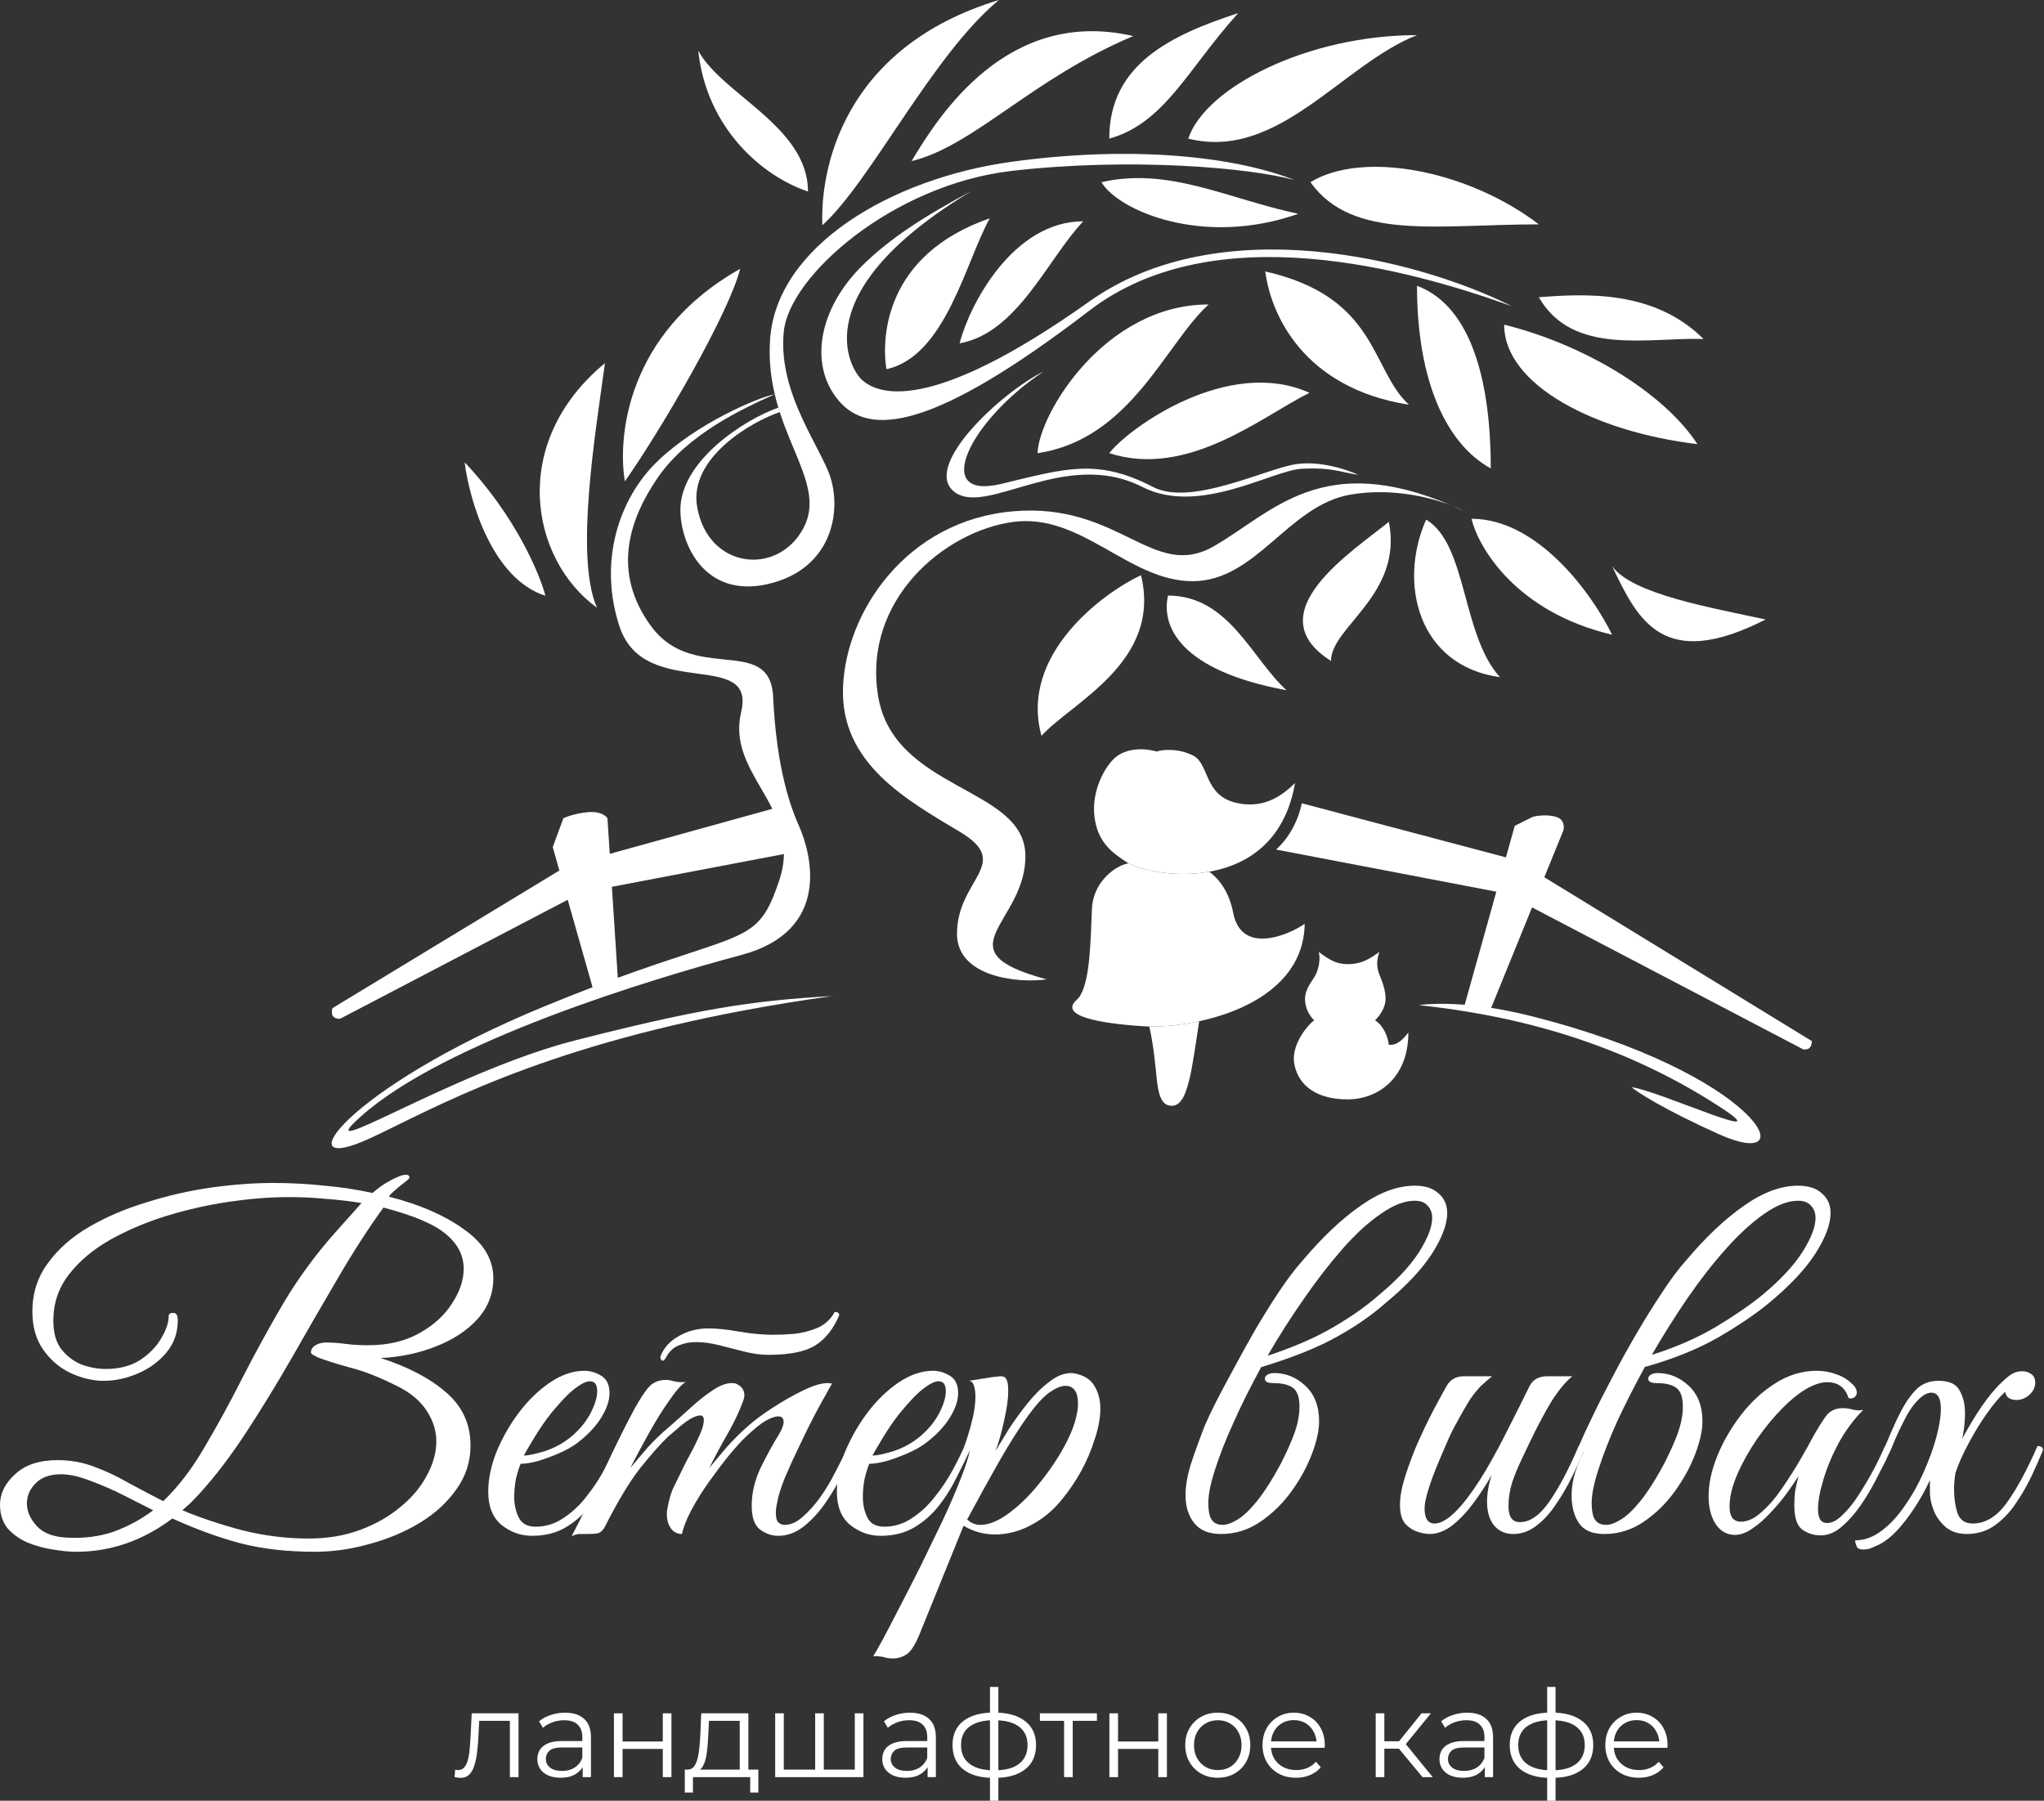 <?xml version="1.0" encoding="UTF-8"?> <svg xmlns="http://www.w3.org/2000/svg" width="1547" height="1363" viewBox="0 0 1547 1363" fill="none"><rect x="0" y="0" width="1547" height="1363" fill="#333333" stroke="none"/><path d="M980.157 592.643C965.223 679.555 869.762 663.976 852.482 652.455C842.13 645.554 830.674 637.899 828.327 617.948C826.026 598.394 836.283 579.878 844.43 573.089C851.331 567.338 863.613 565.41 875.419 568.848C878.4 567.702 890.898 565.752 903.092 571.939C915.286 578.127 911.143 601.845 935.298 607.596C954.622 612.197 968.655 604.146 980.157 592.643Z" fill="white"></path><path d="M995.754 737.827C998.055 733.226 999.588 725.558 998.055 720.574C1002.27 723.258 1008.83 729.776 1019.91 729.776C1031.41 729.776 1037.16 725.175 1044.06 720.574C1041.76 726.325 1041.76 732.076 1044.06 737.827C1046.36 743.578 1048.66 749.329 1048.66 756.231C1048.66 763.132 1043.3 770.034 1040.61 772.334C1046.13 775.095 1050.97 784.987 1050.97 790.738C1057.87 791.888 1063.23 784.987 1065.92 781.536C1065.92 816.043 1042.91 832.146 1019.91 832.146C998.024 832.146 983.102 822.944 979.651 805.691C976.89 791.888 988.469 776.935 994.604 772.334C991.153 768.883 987.702 763.132 987.702 756.231C987.702 748.179 993.454 742.428 995.754 737.827Z" fill="white"></path><path d="M1098.96 382.745C1102.83 384.246 1106.04 385.719 1108.48 387.007C1105.24 385.495 1102.07 384.075 1098.96 382.745C1082.11 376.203 1052.89 369.116 1022.21 374.355C975.05 382.406 950.895 439.918 902.585 439.918C854.276 439.918 818.619 388.157 766.858 395.059C715.098 401.96 653.112 453.72 664.488 526.185C675.864 598.649 774.91 595.199 776.06 646.959C777.21 698.719 710.497 719.424 792.163 741.278C771.076 744.345 724.3 739.898 724.3 706.771C724.3 665.363 766.858 653.86 726.6 629.706C686.342 605.551 636.015 577.945 638.033 520.434C640.051 462.922 686.342 393.908 766.858 387.007C847.374 380.106 872.68 439.918 918.689 413.462C963.291 387.816 1000.33 340.55 1098.96 382.745Z" fill="white"></path><path d="M651.835 201.82C673.69 179.966 701.295 162.712 735.802 144.309C609.277 220.224 642.111 278.885 652.986 288.087C663.861 297.289 701.295 315.693 824.37 228.275C922.83 158.341 1072.05 195.627 1144.13 231.726C1067.32 204.093 919.149 162.482 824.37 235.177C705.896 326.045 657.587 330.646 634.582 303.04C611.577 275.435 620.451 233.205 651.835 201.82Z" fill="white"></path><path d="M765.708 122.454C857.726 109.802 934.847 118.552 979.651 136.257C945.786 126.927 855.426 119.004 765.708 129.356C675.99 139.708 597.125 208.721 593.174 251.28C589.222 293.839 615.028 329.496 626.53 355.951C638.032 382.406 632.281 430.716 580.521 442.218C533.616 452.641 514.958 412.312 514.958 385.857C514.958 349.049 562.968 317.751 589.04 308.549L590.1 311.955C569.396 318.856 521.259 346.356 527.611 383.556C535.662 430.716 588.573 436.467 608.127 399.66C627.681 362.852 578.221 326.045 582.822 257.031C587.503 186.806 673.69 135.107 765.708 122.454Z" fill="white"></path><path d="M980.801 351.35C999.205 348.589 1019.91 355.567 1027.96 359.402C1013.01 357.101 1008.04 353.723 985.402 354.801C962.769 355.878 907.721 390.572 864.628 368.603C805.966 338.697 746.154 391.608 721.999 372.054C697.845 352.5 758.423 296.522 789.863 281.186C733.357 318.563 704.746 378.955 757.656 366.303C805.708 354.812 830.121 346.473 872.679 368.603C901.435 383.556 957.796 354.801 980.801 351.35Z" fill="white"></path><path d="M1371.35 788.056C1370.94 792.99 1369.33 794.56 1364.86 794.333L1159.54 686.832L1128.59 762.895C1137.42 764.267 1147.22 766.198 1157.94 768.883C1332.34 812.57 1367.72 888.604 1300.63 858.37C1260.31 840.198 1238.45 826.395 1235 822.944C1254.56 825.245 1350.12 869.16 1300.97 837.356C1220.05 784.987 1137.23 767.583 1073.97 760.832C1073.97 760.832 1086.16 758.717 1108.57 760.514L1132.5 674.936L965.822 643.047C981.951 628.555 985.242 608 985.242 608L1139.76 648.957L1146.43 625.105L1160.24 618.203C1163.3 617.436 1171.05 616.363 1177.49 618.203C1183.93 620.044 1184.01 625.871 1183.24 628.555L1168.82 664.005L1371.35 788.056Z" fill="white"></path><path fill-rule="evenodd" clip-rule="evenodd" d="M280.674 861.332C213.961 892.389 260.757 824.094 411.437 761.982C424.874 756.443 437.185 751.572 448.478 747.255L429.666 681.061L257.307 771.184C251.555 771.184 250.405 767.733 251.555 763.132L423.367 658.9L418.339 641.208L426.39 619.354C428.691 618.203 435.592 615.673 444.794 614.753C453.996 613.832 458.597 617.436 459.747 619.354L461.493 646.298L584.534 612.225C581.893 606.904 578.904 601.751 575.933 596.631C565.636 578.882 555.566 561.523 560.967 538.837C566.609 515.14 549.095 512.754 527.567 509.821C505.209 506.775 478.52 503.139 468.949 474.425C452.846 426.115 467.799 377.805 497.705 349.049C527.611 320.294 573.465 300.93 586.272 298.439C562.501 309.175 520.546 328.345 497.705 361.702C476.487 392.688 462.38 433.016 493.104 474.425C508.453 495.112 529.718 497.277 547.947 499.133C567.723 501.146 583.925 502.796 585.122 527.335C587.423 574.495 595.474 604.4 604.676 625.105C613.878 645.809 629.981 704.471 560.967 722.874C491.953 741.278 336.672 788.437 273.41 844.799C252.061 863.819 268.185 856.197 300.998 840.687C335.365 824.442 388.038 799.545 435.139 787.539C527.212 764.069 567.982 757.404 629.981 753.93C447.875 779.277 355.602 824.65 300.998 851.5C293.57 855.153 286.839 858.463 280.674 861.332ZM463.11 671.24L593.317 646.439C593.205 652.686 592.115 659.337 589.723 666.513C577.503 703.172 569.34 705.855 521.124 721.702C507.052 726.327 489.567 732.074 467.574 740.113L463.11 671.24Z" fill="white"></path><path d="M875.322 815.148C876.472 826.65 878.254 837.002 886.824 837.002C895.394 837.002 898.327 824.35 900.627 815.148C902.311 808.413 905.843 785.044 907.616 772.996C893.357 776.072 879.861 777.201 869.791 776.988C869.949 777.619 870.104 778.267 870.255 778.93C873.045 791.168 874.642 808.346 875.322 815.148Z" fill="white"></path><path fill-rule="evenodd" clip-rule="evenodd" d="M850.598 654.387C842.375 657.115 827.363 668.419 826.443 687.743C826.301 690.723 826.177 693.879 826.048 697.138C825.135 720.294 824.016 748.691 814.941 756.757C801.138 769.026 831.941 774.643 865.707 776.818C899.473 778.993 986.325 763.658 987.475 699.246C974.823 708.064 939.627 722.728 933.415 691.194C930.422 676.003 923.679 666.113 915.252 659.828C889.487 664.412 863.866 658.765 854.021 653.38C852.495 653.788 851.329 654.144 850.598 654.387Z" fill="white"></path><path d="M451.836 460.012C401.314 423.463 385.012 335.056 457.859 274.865C450.768 327.16 434.818 421.722 451.836 460.012Z" fill="white"></path><path d="M351.659 349.916C355.204 378.279 372.399 438.196 412.816 450.959C408.385 434.118 389.949 390.333 351.659 349.916Z" fill="white"></path><path d="M472.939 364.346C467.621 333.324 472.6 252.799 560.204 203.475C551.584 237.379 501.132 324.128 472.939 364.346Z" fill="white"></path><path d="M622.419 170.452C620.646 129.68 636.916 36.163 756.04 0C705.909 41.233 658.69 137.911 622.419 170.452Z" fill="white"></path><path d="M689.923 121.957C710.851 86.805 762.803 5.407 857.704 27.297C781.042 59.497 737.206 110.415 689.923 121.957Z" fill="white"></path><path d="M611.526 144.961C577.756 133.746 534.824 97.848 528.442 38.286C546.086 71.312 611.526 95.743 611.526 144.961Z" fill="white"></path><path d="M991.828 137.911C1031.39 113.6 1111.03 128.851 1164.66 169.819C1088.42 169.819 1023.48 182.509 991.828 137.911Z" fill="white"></path><path d="M899.33 104.927C912.235 66.159 989.503 26.59 1072.46 26.59C1015.8 48.76 967.401 121.945 899.33 104.927Z" fill="white"></path><path d="M839.543 104.927C881.565 93.28 899.33 51.665 937.133 9.909C886.333 26.59 839.543 48.456 839.543 104.927Z" fill="white"></path><path d="M1164.66 224.955C1200.12 222.296 1251.93 219.372 1289.28 256.565C1247.59 255.267 1190.19 269.627 1164.66 224.955Z" fill="white"></path><path d="M1138.43 245.767C1138.43 291.771 1207.99 327.06 1284.68 336.174C1259.35 297.34 1199.33 260.832 1138.43 245.767Z" fill="white"></path><path d="M1072.46 216.308C1115.17 232.367 1128.3 292.39 1128.3 354.577C1094.75 336.174 1072.46 288.633 1072.46 216.308Z" fill="white"></path><path d="M1113.72 392.67C1119.04 414.828 1147.76 463.4 1220.08 480.418C1205.9 451.168 1164.78 392.67 1113.72 392.67Z" fill="white"></path><path d="M1220.08 428.462C1239.58 469.234 1258.4 508.537 1336.28 468.915C1295.59 460.012 1234.98 449.734 1220.08 428.462Z" fill="white"></path><path d="M1051.16 394.97C1024.23 416.964 949.927 464.097 1007.36 500.259C1007.36 474.36 1062.04 450.181 1051.16 394.97Z" fill="white"></path><path d="M1079.37 393.298C1057.91 441.71 1073.52 504.041 1135.21 512.55C1106.12 480.43 1110.61 412.014 1079.37 393.298Z" fill="white"></path><path d="M884.032 450.81C878.714 473.855 892.887 507.564 973.722 522.455C947.427 498.705 930.186 450.81 884.032 450.81Z" fill="white"></path><path d="M863.566 435.363C835.203 448.658 771.229 495.272 788.247 556.961C811.017 531.727 879.563 501.122 863.566 435.363Z" fill="white"></path><path d="M957.626 205.456C961.609 236.841 985.534 293.593 1066.37 306.356C1037.13 279.466 1043.08 224.955 957.626 205.456Z" fill="white"></path><path d="M785.29 343.015C786.088 313.765 835.851 230.464 914.769 230.464C882.184 259.867 855.83 332.543 785.29 343.015Z" fill="white"></path><path d="M839.543 343.015C854.611 323.63 929.683 269.725 991.078 297.325C955.593 314.786 899.33 362.314 839.543 343.015Z" fill="white"></path><path d="M833.66 137.911C846.068 159.183 910.253 187.358 982.579 161.831C929.18 150.523 884.713 126.179 833.66 137.911Z" fill="white"></path><path d="M670.877 279.466C667.011 255.128 669.89 192.684 749.139 165.218C730.872 197.852 715.777 269.619 670.877 279.466Z" fill="white"></path><path d="M726.271 259.867C733.774 230.618 766.676 167.519 819.857 167.519C792.874 195.967 770.055 252.082 726.271 259.867Z" fill="white"></path><path d="M1240.38 1345.61C1235.35 1345.61 1230.93 1344.57 1227.13 1342.48C1223.32 1340.33 1220.35 1337.42 1218.2 1333.74C1216.06 1330 1214.98 1325.73 1214.98 1320.95C1214.98 1316.16 1215.99 1311.93 1218.02 1308.25C1220.1 1304.57 1222.93 1301.69 1226.48 1299.6C1230.1 1297.45 1234.15 1296.38 1238.63 1296.38C1243.17 1296.38 1247.19 1297.42 1250.68 1299.51C1254.24 1301.53 1257.03 1304.41 1259.06 1308.16C1261.08 1311.84 1262.1 1316.1 1262.1 1320.95C1262.1 1321.25 1262.06 1321.59 1262 1321.96C1262 1322.27 1262 1322.6 1262 1322.97H1219.95V1318.1H1258.51L1255.93 1320.03C1255.93 1316.53 1255.16 1313.43 1253.63 1310.73C1252.16 1307.97 1250.13 1305.83 1247.56 1304.29C1244.98 1302.76 1242 1301.99 1238.63 1301.99C1235.32 1301.99 1232.34 1302.76 1229.7 1304.29C1227.07 1305.83 1225.01 1307.97 1223.54 1310.73C1222.07 1313.49 1221.33 1316.65 1221.33 1320.21V1321.22C1221.33 1324.9 1222.13 1328.16 1223.72 1330.98C1225.38 1333.74 1227.65 1335.92 1230.53 1337.51C1233.48 1339.04 1236.82 1339.81 1240.56 1339.81C1243.51 1339.81 1246.24 1339.29 1248.75 1338.25C1251.33 1337.2 1253.54 1335.61 1255.38 1333.46L1259.06 1337.69C1256.91 1340.27 1254.21 1342.23 1250.96 1343.58C1247.77 1344.93 1244.24 1345.61 1240.38 1345.61Z" fill="white"></path><path d="M1174.57 1345.7C1174.57 1345.7 1174.45 1345.7 1174.2 1345.7C1173.96 1345.7 1173.71 1345.7 1173.47 1345.7C1173.28 1345.7 1173.13 1345.7 1173.01 1345.7C1163.44 1345.64 1155.98 1343.46 1150.65 1339.17C1145.31 1334.87 1142.64 1328.77 1142.64 1320.86C1142.64 1313.06 1145.31 1307.05 1150.65 1302.82C1156.04 1298.53 1163.62 1296.35 1173.37 1296.29C1173.44 1296.29 1173.56 1296.29 1173.74 1296.29C1173.99 1296.29 1174.2 1296.29 1174.39 1296.29C1174.57 1296.29 1174.69 1296.29 1174.76 1296.29C1184.57 1296.35 1192.21 1298.53 1197.67 1302.82C1203.13 1307.05 1205.86 1313.06 1205.86 1320.86C1205.86 1328.83 1203.1 1334.97 1197.58 1339.26C1192.12 1343.55 1184.45 1345.7 1174.57 1345.7ZM1174.48 1340C1179.94 1340 1184.51 1339.26 1188.19 1337.79C1191.87 1336.25 1194.66 1334.08 1196.56 1331.25C1198.47 1328.43 1199.42 1324.97 1199.42 1320.86C1199.42 1316.87 1198.47 1313.49 1196.56 1310.73C1194.66 1307.91 1191.87 1305.76 1188.19 1304.29C1184.51 1302.82 1179.94 1302.08 1174.48 1302.08C1174.42 1302.08 1174.23 1302.08 1173.93 1302.08C1173.68 1302.08 1173.53 1302.08 1173.47 1302.08C1168.13 1302.08 1163.65 1302.85 1160.03 1304.38C1156.41 1305.86 1153.68 1307.97 1151.84 1310.73C1150 1313.49 1149.08 1316.87 1149.08 1320.86C1149.08 1324.9 1150 1328.34 1151.84 1331.16C1153.74 1333.98 1156.5 1336.16 1160.12 1337.7C1163.74 1339.17 1168.19 1339.93 1173.47 1340C1173.59 1340 1173.77 1340 1174.02 1340C1174.26 1340 1174.42 1340 1174.48 1340ZM1170.98 1363V1276.87H1177.33V1363H1170.98Z" fill="white"></path><path d="M1123.78 1345.15V1334.47L1123.5 1332.73V1314.87C1123.5 1310.76 1122.33 1307.6 1120 1305.4C1117.73 1303.19 1114.33 1302.08 1109.79 1302.08C1106.66 1302.08 1103.69 1302.61 1100.86 1303.65C1098.04 1304.69 1095.65 1306.07 1093.69 1307.79L1090.74 1302.91C1093.2 1300.83 1096.14 1299.23 1099.58 1298.13C1103.01 1296.96 1106.63 1296.38 1110.43 1296.38C1116.69 1296.38 1121.51 1297.94 1124.88 1301.07C1128.32 1304.14 1130.03 1308.83 1130.03 1315.15V1345.15H1123.78ZM1107.12 1345.61C1103.5 1345.61 1100.34 1345.03 1097.64 1343.86C1095.01 1342.63 1092.98 1340.98 1091.57 1338.89C1090.16 1336.74 1089.45 1334.29 1089.45 1331.53C1089.45 1329.01 1090.04 1326.74 1091.2 1324.72C1092.43 1322.63 1094.39 1320.98 1097.09 1319.75C1099.85 1318.46 1103.53 1317.82 1108.13 1317.82H1124.79V1322.7H1108.32C1103.65 1322.7 1100.4 1323.52 1098.56 1325.18C1096.78 1326.84 1095.89 1328.89 1095.89 1331.35C1095.89 1334.11 1096.97 1336.31 1099.12 1337.97C1101.26 1339.63 1104.27 1340.46 1108.13 1340.46C1111.81 1340.46 1114.97 1339.63 1117.61 1337.97C1120.31 1336.25 1122.27 1333.8 1123.5 1330.61L1124.97 1335.12C1123.75 1338.31 1121.6 1340.85 1118.53 1342.76C1115.53 1344.66 1111.72 1345.61 1107.12 1345.61Z" fill="white"></path><path d="M1076.64 1345.15L1056.76 1321.22L1062.19 1318L1084.37 1345.15H1076.64ZM1041.21 1345.15V1296.84H1047.74V1345.15H1041.21ZM1045.72 1323.62V1318H1061.27V1323.62H1045.72ZM1062.74 1321.68L1056.67 1320.76L1075.9 1296.84H1082.99L1062.74 1321.68Z" fill="white"></path><path d="M980.948 1345.61C975.918 1345.61 971.501 1344.57 967.697 1342.48C963.894 1340.33 960.919 1337.42 958.771 1333.74C956.624 1330 955.551 1325.73 955.551 1320.95C955.551 1316.16 956.563 1311.93 958.587 1308.25C960.673 1304.57 963.495 1301.69 967.053 1299.6C970.672 1297.45 974.721 1296.38 979.2 1296.38C983.739 1296.38 987.757 1297.42 991.254 1299.51C994.812 1301.53 997.603 1304.41 999.628 1308.16C1001.65 1311.84 1002.66 1316.1 1002.66 1320.95C1002.66 1321.25 1002.63 1321.59 1002.57 1321.96C1002.57 1322.27 1002.57 1322.6 1002.57 1322.97H960.52V1318.1H999.076L996.499 1320.03C996.499 1316.53 995.732 1313.43 994.198 1310.73C992.726 1307.97 990.702 1305.83 988.125 1304.29C985.549 1302.76 982.574 1301.99 979.2 1301.99C975.887 1301.99 972.912 1302.76 970.274 1304.29C967.636 1305.83 965.581 1307.97 964.109 1310.73C962.636 1313.49 961.9 1316.65 961.9 1320.21V1321.22C961.9 1324.9 962.698 1328.16 964.293 1330.98C965.949 1333.74 968.219 1335.92 971.102 1337.51C974.047 1339.04 977.39 1339.81 981.132 1339.81C984.076 1339.81 986.806 1339.29 989.322 1338.25C991.898 1337.2 994.106 1335.61 995.947 1333.46L999.628 1337.69C997.481 1340.27 994.781 1342.23 991.53 1343.58C988.34 1344.93 984.813 1345.61 980.948 1345.61Z" fill="white"></path><path d="M921.62 1345.61C916.957 1345.61 912.755 1344.57 909.013 1342.48C905.332 1340.33 902.419 1337.42 900.271 1333.74C898.124 1330 897.051 1325.73 897.051 1320.95C897.051 1316.1 898.124 1311.84 900.271 1308.16C902.419 1304.48 905.332 1301.59 909.013 1299.51C912.694 1297.42 916.896 1296.38 921.62 1296.38C926.405 1296.38 930.638 1297.42 934.318 1299.51C938.06 1301.59 940.974 1304.48 943.06 1308.16C945.207 1311.84 946.281 1316.1 946.281 1320.95C946.281 1325.73 945.207 1330 943.06 1333.74C940.974 1337.42 938.06 1340.33 934.318 1342.48C930.576 1344.57 926.343 1345.61 921.62 1345.61ZM921.62 1339.81C925.116 1339.81 928.214 1339.04 930.914 1337.51C933.613 1335.92 935.729 1333.71 937.263 1330.89C938.858 1328 939.655 1324.69 939.655 1320.95C939.655 1317.14 938.858 1313.83 937.263 1311.01C935.729 1308.19 933.613 1306.01 930.914 1304.48C928.214 1302.88 925.147 1302.08 921.712 1302.08C918.276 1302.08 915.209 1302.88 912.51 1304.48C909.811 1306.01 907.664 1308.19 906.069 1311.01C904.474 1313.83 903.676 1317.14 903.676 1320.95C903.676 1324.69 904.474 1328 906.069 1330.89C907.664 1333.71 909.811 1335.92 912.51 1337.51C915.209 1339.04 918.246 1339.81 921.62 1339.81Z" fill="white"></path><path d="M839.649 1345.15V1296.84H846.183V1318.19H876.641V1296.84H883.174V1345.15H876.641V1323.8H846.183V1345.15H839.649Z" fill="white"></path><path d="M805.358 1345.15V1300.8L807.014 1302.54H787.046V1296.84H830.203V1302.54H810.235L811.891 1300.8V1345.15H805.358Z" fill="white"></path><path d="M752.85 1345.7C752.85 1345.7 752.727 1345.7 752.482 1345.7C752.237 1345.7 751.991 1345.7 751.746 1345.7C751.562 1345.7 751.409 1345.7 751.286 1345.7C741.716 1345.64 734.262 1343.46 728.925 1339.17C723.588 1334.87 720.92 1328.77 720.92 1320.86C720.92 1313.06 723.588 1307.05 728.925 1302.82C734.324 1298.53 741.9 1296.35 751.654 1296.29C751.715 1296.29 751.838 1296.29 752.022 1296.29C752.267 1296.29 752.482 1296.29 752.666 1296.29C752.85 1296.29 752.973 1296.29 753.034 1296.29C762.849 1296.35 770.487 1298.53 775.947 1302.82C781.407 1307.05 784.136 1313.06 784.136 1320.86C784.136 1328.83 781.376 1334.97 775.855 1339.26C770.395 1343.55 762.727 1345.7 752.85 1345.7ZM752.758 1340C758.218 1340 762.788 1339.26 766.469 1337.79C770.15 1336.25 772.941 1334.08 774.843 1331.25C776.744 1328.43 777.695 1324.97 777.695 1320.86C777.695 1316.87 776.744 1313.49 774.843 1310.73C772.941 1307.91 770.15 1305.76 766.469 1304.29C762.788 1302.82 758.218 1302.08 752.758 1302.08C752.697 1302.08 752.513 1302.08 752.206 1302.08C751.961 1302.08 751.807 1302.08 751.746 1302.08C746.409 1302.08 741.931 1302.85 738.311 1304.38C734.692 1305.86 731.962 1307.97 730.122 1310.73C728.281 1313.49 727.361 1316.87 727.361 1320.86C727.361 1324.9 728.281 1328.34 730.122 1331.16C732.023 1333.98 734.784 1336.16 738.403 1337.7C742.023 1339.17 746.47 1339.93 751.746 1340C751.869 1340 752.053 1340 752.298 1340C752.543 1340 752.697 1340 752.758 1340ZM749.261 1363V1276.87H755.611V1363H749.261Z" fill="white"></path><path d="M702.055 1345.15V1334.47L701.779 1332.73V1314.87C701.779 1310.76 700.614 1307.6 698.282 1305.4C696.013 1303.19 692.608 1302.08 688.068 1302.08C684.94 1302.08 681.965 1302.61 679.143 1303.65C676.321 1304.69 673.928 1306.07 671.965 1307.79L669.021 1302.91C671.474 1300.83 674.419 1299.23 677.854 1298.13C681.29 1296.96 684.909 1296.38 688.713 1296.38C694.97 1296.38 699.785 1297.94 703.159 1301.07C706.595 1304.14 708.313 1308.83 708.313 1315.15V1345.15H702.055ZM685.4 1345.61C681.781 1345.61 678.621 1345.03 675.922 1343.86C673.284 1342.63 671.26 1340.98 669.849 1338.89C668.438 1336.74 667.732 1334.29 667.732 1331.53C667.732 1329.01 668.315 1326.74 669.481 1324.72C670.708 1322.63 672.671 1320.98 675.37 1319.75C678.13 1318.46 681.811 1317.82 686.412 1317.82H703.067V1322.7H686.596C681.934 1322.7 678.683 1323.52 676.842 1325.18C675.063 1326.84 674.174 1328.89 674.174 1331.35C674.174 1334.11 675.247 1336.31 677.394 1337.97C679.541 1339.63 682.547 1340.46 686.412 1340.46C690.093 1340.46 693.252 1339.63 695.89 1337.97C698.589 1336.25 700.552 1333.8 701.779 1330.61L703.251 1335.12C702.025 1338.31 699.877 1340.85 696.81 1342.76C693.804 1344.66 690.001 1345.61 685.4 1345.61Z" fill="white"></path><path d="M618.435 1339.44L616.963 1341.19V1296.84H623.496V1341.19L621.748 1339.44H648.709L646.961 1341.19V1296.84H653.494V1345.15H586.689V1296.84H593.222V1341.19L591.566 1339.44H618.435Z" fill="white"></path><path d="M559.877 1342.02V1302.54H536.597L536.045 1313.31C535.922 1316.56 535.707 1319.75 535.401 1322.88C535.155 1326.01 534.695 1328.89 534.02 1331.53C533.407 1334.11 532.517 1336.22 531.352 1337.88C530.186 1339.47 528.683 1340.39 526.843 1340.64L520.31 1339.44C522.211 1339.5 523.776 1338.83 525.003 1337.42C526.229 1335.95 527.18 1333.95 527.855 1331.44C528.53 1328.92 529.021 1326.07 529.327 1322.88C529.634 1319.63 529.879 1316.32 530.064 1312.94L530.708 1296.84H566.411V1342.02H559.877ZM518.285 1356.83V1339.44H573.956V1356.83H567.791V1345.15H524.45V1356.83H518.285Z" fill="white"></path><path d="M464.656 1345.15V1296.84H471.19V1318.19H501.648V1296.84H508.181V1345.15H501.648V1323.8H471.19V1345.15H464.656Z" fill="white"></path><path d="M441.007 1345.15V1334.47L440.731 1332.73V1314.87C440.731 1310.76 439.565 1307.6 437.234 1305.4C434.964 1303.19 431.56 1302.08 427.02 1302.08C423.892 1302.08 420.916 1302.61 418.094 1303.65C415.272 1304.69 412.88 1306.07 410.917 1307.79L407.972 1302.91C410.426 1300.83 413.371 1299.23 416.806 1298.13C420.241 1296.96 423.861 1296.38 427.664 1296.38C433.922 1296.38 438.737 1297.94 442.111 1301.07C445.547 1304.14 447.264 1308.83 447.264 1315.15V1345.15H441.007ZM424.352 1345.61C420.732 1345.61 417.573 1345.03 414.874 1343.86C412.236 1342.63 410.211 1340.98 408.801 1338.89C407.39 1336.74 406.684 1334.29 406.684 1331.53C406.684 1329.01 407.267 1326.74 408.432 1324.72C409.659 1322.63 411.622 1320.98 414.322 1319.75C417.082 1318.46 420.763 1317.82 425.364 1317.82H442.019V1322.7H425.548C420.886 1322.7 417.634 1323.52 415.794 1325.18C414.015 1326.84 413.125 1328.89 413.125 1331.35C413.125 1334.11 414.199 1336.31 416.346 1337.97C418.493 1339.63 421.499 1340.46 425.364 1340.46C429.045 1340.46 432.204 1339.63 434.842 1337.97C437.541 1336.25 439.504 1333.8 440.731 1330.61L442.203 1335.12C440.976 1338.31 438.829 1340.85 435.762 1342.76C432.756 1344.66 428.953 1345.61 424.352 1345.61Z" fill="white"></path><path d="M344.035 1345.06L344.495 1339.44C344.924 1339.5 345.323 1339.6 345.691 1339.72C346.12 1339.78 346.488 1339.81 346.795 1339.81C348.758 1339.81 350.323 1339.08 351.488 1337.6C352.715 1336.13 353.635 1334.17 354.249 1331.71C354.862 1329.26 355.292 1326.5 355.537 1323.43C355.782 1320.3 355.997 1317.17 356.181 1314.05L357.009 1296.84H392.436V1345.15H385.903V1300.61L387.559 1302.54H361.242L362.806 1300.52L362.07 1314.51C361.886 1318.68 361.549 1322.67 361.058 1326.47C360.629 1330.27 359.923 1333.62 358.942 1336.5C358.021 1339.38 356.733 1341.65 355.077 1343.31C353.421 1344.9 351.304 1345.7 348.728 1345.7C347.991 1345.7 347.225 1345.64 346.427 1345.52C345.691 1345.39 344.894 1345.24 344.035 1345.06Z" fill="white"></path><path d="M1410.27 1172.84C1407.28 1172.84 1405.55 1171.92 1405.09 1170.08C1404.4 1168.47 1404.06 1167.09 1404.06 1165.94C1410.96 1165.94 1417.63 1163.53 1424.07 1158.7C1430.51 1153.87 1436.38 1147.54 1441.67 1139.72C1447.19 1131.9 1451.91 1123.5 1455.82 1114.53C1459.96 1105.33 1463.18 1096.47 1465.48 1087.96C1467.78 1079.45 1468.93 1072.2 1468.93 1066.22C1468.93 1058.17 1466.51 1054.14 1461.68 1054.14C1458.69 1054.14 1455.36 1055.98 1451.68 1059.66C1447.99 1063.34 1444.54 1068.4 1441.32 1074.84C1438.79 1079.68 1436.49 1084.51 1434.42 1089.34C1432.35 1094.17 1431.2 1096.93 1430.97 1097.62C1429.82 1097.62 1428.79 1097.5 1427.87 1097.27C1427.18 1097.04 1426.83 1096.12 1426.83 1094.51C1428.21 1091.29 1429.94 1087.27 1432.01 1082.44C1434.08 1077.61 1436.26 1073 1438.56 1068.63C1441.78 1062.19 1445.58 1056.67 1449.95 1052.07C1454.32 1047.47 1460.07 1045.17 1467.2 1045.17C1475.26 1045.17 1480.55 1047.58 1483.08 1052.42C1485.84 1057.25 1487.22 1063 1487.22 1069.67C1487.22 1075.88 1486.53 1082.32 1485.15 1088.99C1489.52 1080.71 1494.35 1072.66 1499.64 1064.84C1505.16 1056.79 1510.45 1050.46 1515.51 1045.86C1518.04 1043.33 1520.46 1041.37 1522.76 1039.99C1525.06 1038.61 1527.59 1037.92 1530.35 1037.92C1533.11 1037.92 1535.41 1038.61 1537.25 1039.99C1539.32 1041.37 1540.36 1043.56 1540.36 1046.55C1540.36 1050 1538.86 1053.11 1535.87 1055.87C1532.88 1058.4 1529.66 1059.66 1526.21 1059.66C1521.15 1059.66 1518.27 1057.59 1517.58 1053.45C1512.98 1057.82 1508.27 1063.46 1503.44 1070.36C1498.6 1077.26 1494.12 1084.62 1489.98 1092.44C1485.84 1100.03 1482.5 1107.51 1479.97 1114.87C1479.28 1119.24 1478.94 1123.5 1478.94 1127.64C1478.94 1133.62 1479.74 1139.37 1481.35 1144.89C1483.19 1150.41 1487.1 1153.18 1493.08 1153.18C1502.75 1153.18 1511.37 1147.88 1518.96 1137.3C1526.56 1126.72 1534.26 1112.46 1542.08 1094.51C1544.84 1094.51 1546.22 1095.55 1546.22 1097.62C1543.69 1103.83 1540.7 1110.62 1537.25 1117.98C1533.8 1125.11 1529.78 1132.01 1525.17 1138.68C1520.57 1145.35 1515.28 1150.76 1509.3 1154.9C1503.32 1159.04 1496.42 1161.11 1488.6 1161.11C1482.39 1161.11 1477.21 1159.5 1473.07 1156.28C1468.93 1152.83 1465.82 1148.69 1463.75 1143.86C1461.68 1138.8 1460.65 1133.85 1460.65 1129.02V1120.39C1455.36 1131.67 1449.14 1141.9 1442.01 1151.1C1435.11 1160.08 1428.33 1166.17 1421.65 1169.39C1419.58 1170.31 1417.74 1171.12 1416.13 1171.81C1414.52 1172.5 1412.57 1172.84 1410.27 1172.84Z" fill="white"></path><path d="M1378.04 1162.15C1372.75 1162.15 1368.03 1160.65 1363.89 1157.66C1359.98 1154.67 1358.02 1148.57 1358.02 1139.37C1358.02 1135.46 1358.25 1131.78 1358.71 1128.33C1359.4 1124.88 1360.21 1121.2 1361.13 1117.29C1359.06 1120.74 1356.18 1124.99 1352.5 1130.06C1348.82 1135.12 1344.68 1140.06 1340.08 1144.89C1335.71 1149.72 1331.11 1153.75 1326.28 1156.97C1321.68 1160.19 1317.31 1161.8 1313.17 1161.8C1307.18 1161.8 1302.35 1159.16 1298.67 1153.87C1294.99 1148.34 1293.15 1141.21 1293.15 1132.47C1293.15 1123.04 1295.34 1112.92 1299.71 1102.1C1304.08 1091.29 1310.06 1080.94 1317.65 1071.05C1325.24 1061.16 1333.98 1053.11 1343.88 1046.89C1353.77 1040.68 1364.12 1037.58 1374.93 1037.58C1380.22 1037.58 1385.28 1038.5 1390.12 1040.34C1394.95 1041.95 1399.2 1044.71 1402.88 1048.62C1404.49 1050.23 1405.3 1052.07 1405.3 1054.14C1405.3 1055.52 1404.72 1056.67 1403.57 1057.59C1402.42 1058.51 1400.93 1058.74 1399.09 1058.28C1396.56 1050.23 1391.15 1046.2 1382.87 1046.2C1378.96 1046.2 1374.47 1047.47 1369.41 1050C1363.2 1053.22 1356.53 1058.4 1349.4 1065.53C1342.5 1072.43 1335.94 1080.37 1329.73 1089.34C1323.75 1098.08 1318.8 1106.94 1314.89 1115.91C1310.98 1124.88 1309.02 1133.05 1309.02 1140.41C1309.02 1148 1311.9 1151.79 1317.65 1151.79C1322.71 1151.79 1327.89 1149.38 1333.18 1144.55C1338.7 1139.72 1343.88 1133.74 1348.71 1126.6C1353.77 1119.24 1358.37 1112 1362.51 1104.87C1366.65 1097.73 1369.87 1091.98 1372.17 1087.61C1375.62 1081.4 1378.84 1076.22 1381.83 1072.08C1384.82 1067.94 1389.08 1065.87 1394.6 1065.87C1397.13 1065.87 1399.66 1066.22 1402.19 1066.91C1404.72 1067.6 1407.37 1067.71 1410.13 1067.25C1403.23 1074.15 1397.13 1082.32 1391.84 1091.75C1386.78 1101.18 1382.87 1110.5 1380.11 1119.7C1377.35 1128.68 1375.97 1136.27 1375.97 1142.48C1375.97 1149.38 1378.27 1152.83 1382.87 1152.83C1386.55 1152.83 1390.46 1150.76 1394.6 1146.62C1398.97 1142.48 1403.11 1137.3 1407.02 1131.09C1411.16 1124.65 1414.96 1118.21 1418.41 1111.77C1421.86 1105.1 1424.62 1099.34 1426.69 1094.51C1427.84 1094.51 1428.76 1094.63 1429.45 1094.86C1430.37 1095.09 1430.83 1096.01 1430.83 1097.62C1430.6 1098.54 1430.14 1099.57 1429.45 1100.72C1428.99 1101.64 1428.19 1103.37 1427.04 1105.9C1425.2 1109.58 1422.67 1114.53 1419.45 1120.74C1416.23 1126.95 1412.43 1133.28 1408.06 1139.72C1403.69 1145.93 1398.97 1151.22 1393.91 1155.59C1388.85 1159.96 1383.56 1162.15 1378.04 1162.15Z" fill="white"></path><path d="M1288.5 1075.88C1288.5 1082.78 1286.66 1091.06 1282.98 1100.72C1279.3 1110.39 1274.12 1119.82 1267.45 1129.02C1260.78 1138.22 1252.84 1145.93 1243.64 1152.14C1234.67 1158.12 1224.89 1161.11 1214.31 1161.11C1205.11 1161.11 1198.67 1158.35 1194.99 1152.83C1191.31 1147.31 1189.47 1140.41 1189.47 1132.13C1189.47 1127.53 1190.04 1122.81 1191.19 1117.98C1192.34 1113.15 1194.76 1106.82 1198.44 1099C1196.37 1099 1195.22 1098.54 1194.99 1097.62C1194.99 1096.47 1194.99 1095.43 1194.99 1094.51C1197.29 1088.99 1200.62 1081.75 1204.99 1072.77C1209.37 1063.57 1214.43 1053.57 1220.18 1042.75C1225.93 1031.71 1232.02 1020.67 1238.47 1009.63C1244.91 998.584 1251.35 988.232 1257.79 978.57C1264.23 968.678 1270.33 960.512 1276.08 954.07C1291.03 936.357 1305.64 922.554 1319.9 912.662C1334.17 902.54 1347.85 897.479 1360.97 897.479C1368.79 897.479 1374.77 899.434 1378.91 903.345C1383.28 907.026 1385.47 911.972 1385.47 918.183C1385.47 926.695 1381.55 937.047 1373.73 949.239C1365.91 961.202 1354.18 973.624 1338.54 986.507C1329.1 994.328 1316.57 1002.84 1300.92 1012.04C1285.28 1021.01 1266.88 1028.49 1245.71 1034.47H1245.02C1237.2 1048.73 1230.18 1062.54 1223.97 1075.88C1217.99 1089.22 1213.28 1101.3 1209.83 1112.11C1206.37 1122.69 1204.65 1131.21 1204.65 1137.65C1204.65 1141.1 1204.99 1144.2 1205.68 1146.96C1206.14 1148.8 1207.18 1150.53 1208.79 1152.14C1210.63 1153.52 1212.82 1154.21 1215.35 1154.21C1218.57 1154.21 1222.25 1152.95 1226.39 1150.41C1230.76 1147.88 1235.59 1143.4 1240.88 1136.96C1244.1 1133.05 1247.44 1128.33 1250.89 1122.81C1254.34 1117.29 1257.56 1111.65 1260.55 1105.9C1263.54 1099.92 1265.96 1094.63 1267.8 1090.03C1271.71 1080.83 1273.66 1072.43 1273.66 1064.84C1273.66 1057.48 1271.94 1052.65 1268.49 1050.34C1265.27 1048.04 1260.32 1046.89 1253.65 1046.89C1249.51 1046.89 1247.44 1045.74 1247.44 1043.44C1247.44 1042.52 1248.01 1041.6 1249.16 1040.68C1250.54 1039.76 1252.38 1039.3 1254.68 1039.3C1263.43 1039.3 1271.25 1042.52 1278.15 1048.96C1285.05 1055.41 1288.5 1064.38 1288.5 1075.88ZM1360.97 908.866C1353.14 908.866 1344.52 912.202 1335.09 918.873C1325.88 925.315 1316.34 934.056 1306.44 945.099C1296.55 956.141 1286.78 968.678 1277.11 982.711C1267.68 996.514 1258.71 1010.78 1250.2 1025.5C1267.91 1019.98 1284.01 1012.96 1298.51 1004.45C1313 995.709 1324.73 987.657 1333.7 980.296C1347.28 969.023 1357.4 958.211 1364.07 947.859C1370.74 937.277 1374.08 928.65 1374.08 921.979C1374.08 918.068 1372.93 914.963 1370.63 912.662C1368.56 910.132 1365.34 908.866 1360.97 908.866Z" fill="white"></path><path d="M1082 1161.11C1079.47 1161.11 1076.36 1160.54 1072.68 1159.39C1069.23 1158.24 1066.12 1156.17 1063.36 1153.18C1060.83 1149.95 1059.57 1145.24 1059.57 1139.03C1059.57 1133.05 1060.83 1126.03 1063.36 1117.98C1065.89 1109.93 1069 1101.53 1072.68 1092.79C1076.59 1084.05 1080.5 1075.88 1084.41 1068.29C1088.55 1060.47 1092 1054.14 1094.76 1049.31C1097.52 1044.25 1101.9 1041.72 1107.88 1041.72H1129.27C1126.74 1043.79 1124.21 1045.97 1121.68 1048.27C1119.15 1050.57 1116.27 1054.03 1113.05 1058.63C1110.06 1063.23 1106.15 1070.01 1101.32 1078.99C1099.25 1082.67 1096.95 1087.5 1094.42 1093.48C1091.89 1099.23 1089.36 1105.21 1086.83 1111.42C1084.3 1117.63 1082.23 1123.5 1080.62 1129.02C1079.01 1134.31 1078.2 1138.57 1078.2 1141.79C1078.2 1149.38 1080.73 1153.18 1085.79 1153.18C1091.31 1153.18 1097.98 1148.69 1105.81 1139.72C1112.25 1132.13 1118.57 1123.04 1124.78 1112.46C1131 1101.87 1136.86 1090.95 1142.38 1079.68C1148.13 1068.4 1153.2 1058.28 1157.57 1049.31C1160.1 1044.25 1164.58 1041.72 1171.02 1041.72H1190C1184.94 1045.86 1179.77 1052.07 1174.47 1060.35C1169.41 1068.63 1163.78 1079.22 1157.57 1092.1C1155.96 1095.55 1153.89 1099.92 1151.35 1105.21C1148.82 1110.5 1146.52 1116.14 1144.45 1122.12C1142.61 1128.1 1141.69 1134.08 1141.69 1140.06C1141.69 1148.11 1144.57 1152.14 1150.32 1152.14C1158.14 1152.14 1165.73 1146.73 1173.09 1135.92C1180.46 1125.11 1187.7 1111.31 1194.83 1094.51C1196.67 1094.51 1197.71 1094.63 1197.94 1094.86C1198.4 1095.09 1198.74 1096.01 1198.97 1097.62C1196.44 1103.83 1193.34 1110.62 1189.66 1117.98C1186.21 1125.11 1182.18 1132.01 1177.58 1138.68C1173.21 1145.35 1168.26 1150.76 1162.74 1154.9C1157.45 1159.04 1151.58 1161.11 1145.14 1161.11C1139.39 1161.11 1134.68 1159.04 1131 1154.9C1127.32 1150.53 1125.47 1144.43 1125.47 1136.61C1125.47 1130.4 1126.62 1123.73 1128.93 1116.6C1125.01 1123.5 1120.53 1130.4 1115.47 1137.3C1110.41 1144.2 1105 1149.95 1099.25 1154.56C1093.5 1158.93 1087.75 1161.11 1082 1161.11Z" fill="white"></path><path d="M998.36 1075.88C998.36 1082.78 996.52 1091.06 992.839 1100.72C989.158 1110.39 983.982 1119.82 977.311 1129.02C970.639 1138.22 962.703 1145.93 953.501 1152.14C944.529 1158.12 934.752 1161.11 924.17 1161.11C914.968 1161.11 908.182 1158.35 903.811 1152.83C899.44 1147.31 897.255 1140.29 897.255 1131.78C897.255 1125.11 898.52 1117.52 901.051 1109.01C903.811 1100.49 907.377 1090.6 911.748 1079.33C912.898 1076.57 915.198 1071.62 918.649 1064.49C922.33 1057.13 926.816 1048.62 932.107 1038.96C937.398 1029.07 943.034 1018.83 949.015 1008.25C955.226 997.664 961.438 987.657 967.649 978.225C974.09 968.563 980.186 960.512 985.937 954.07C1000.89 936.357 1015.5 922.554 1029.76 912.662C1044.02 902.54 1057.71 897.479 1070.82 897.479C1078.65 897.479 1084.63 899.434 1088.77 903.345C1093.14 907.026 1095.32 911.972 1095.32 918.183C1095.32 926.695 1091.41 937.047 1083.59 949.239C1075.77 961.202 1064.04 973.624 1048.39 986.507C1038.27 995.479 1025.97 1003.99 1011.47 1012.04C996.98 1020.09 978.001 1027.69 954.536 1034.82C946.715 1049.08 939.813 1062.88 933.832 1076.22C927.851 1089.34 923.135 1101.3 919.684 1112.11C916.234 1122.69 914.508 1131.21 914.508 1137.65C914.508 1141.1 914.853 1144.2 915.543 1146.96C916.003 1148.8 917.039 1150.53 918.649 1152.14C920.489 1153.52 922.675 1154.21 925.205 1154.21C928.426 1154.21 932.107 1152.95 936.248 1150.41C940.618 1147.88 945.449 1143.4 950.74 1136.96C953.961 1133.05 957.297 1128.33 960.747 1122.81C964.198 1117.29 967.419 1111.65 970.409 1105.9C973.4 1099.92 975.815 1094.63 977.656 1090.03C981.567 1080.83 983.522 1072.43 983.522 1064.84C983.522 1057.48 981.797 1052.65 978.346 1050.34C975.125 1048.04 970.179 1046.89 963.508 1046.89C959.367 1046.89 957.297 1045.74 957.297 1043.44C957.297 1042.52 957.872 1041.6 959.022 1040.68C960.402 1039.76 962.243 1039.3 964.543 1039.3C973.285 1039.3 981.107 1042.52 988.008 1048.96C994.909 1055.41 998.36 1064.38 998.36 1075.88ZM1070.82 908.866C1063 908.866 1054.38 912.202 1044.94 918.873C1035.51 925.315 1025.85 934.171 1015.96 945.444C1006.07 956.716 996.29 969.368 986.628 983.401C976.966 997.204 967.879 1011.47 959.367 1026.19C978.921 1019.75 995.369 1012.62 1008.71 1004.8C1022.28 996.974 1033.9 988.807 1043.56 980.296C1057.14 969.023 1067.26 958.211 1073.93 947.859C1080.6 937.277 1083.94 928.65 1083.94 921.979C1083.94 918.068 1082.79 914.963 1080.49 912.662C1078.42 910.132 1075.2 908.866 1070.82 908.866Z" fill="white"></path><path d="M675.777 1255.32C673.017 1255.32 670.716 1254.97 668.876 1254.28C666.805 1253.82 664.16 1253.59 660.939 1253.59C661.859 1252.21 664.16 1248.18 667.841 1241.51C671.291 1235.07 675.547 1226.9 680.608 1217.01C685.669 1207.35 691.075 1196.77 696.826 1185.27C702.347 1173.99 707.753 1162.84 713.045 1151.79C718.336 1140.52 722.822 1130.17 726.502 1120.74C730.413 1111.08 732.944 1103.37 734.094 1097.62C732.944 1097.62 731.908 1097.39 730.988 1096.93C730.068 1096.47 729.723 1095.66 729.953 1094.51C729.953 1094.51 730.643 1092.44 732.023 1088.3C733.404 1084.16 734.784 1079.22 736.164 1073.46C737.544 1067.48 738.235 1062.08 738.235 1057.25C738.235 1054.03 737.89 1051.26 737.199 1048.96C736.509 1046.66 735.244 1045.4 733.404 1045.17L750.657 1042.41C752.037 1042.18 753.303 1042.06 754.453 1042.06C755.603 1041.83 756.638 1041.72 757.558 1041.72C759.629 1041.72 761.009 1042.52 761.699 1044.13C762.619 1045.51 763.08 1048.5 763.08 1053.11C763.08 1058.86 762.044 1066.22 759.974 1075.19C758.134 1083.93 755.948 1091.64 753.418 1098.31C755.948 1094.17 759.169 1088.88 763.08 1082.44C767.22 1075.99 771.936 1069.44 777.227 1062.77C782.518 1056.1 788.04 1050.57 793.791 1046.2C799.542 1041.6 805.178 1039.3 810.699 1039.3C811.849 1039.3 813.345 1039.53 815.185 1039.99C821.626 1041.6 826.112 1044.82 828.643 1049.65C831.403 1054.26 832.784 1059.78 832.784 1066.22C832.784 1073.12 831.403 1080.71 828.643 1088.99C826.112 1097.27 822.661 1105.44 818.291 1113.49C813.92 1121.31 809.089 1128.45 803.798 1134.89C797.356 1142.94 789.65 1149.38 780.678 1154.21C771.706 1159.04 762.504 1161.46 753.073 1161.46C744.561 1161.46 736.624 1159.27 729.263 1154.9L695.791 1237.37C692.57 1245.19 689.35 1250.14 686.129 1252.21C682.908 1254.28 679.458 1255.32 675.777 1255.32ZM742.03 1154.21C748.472 1154.21 755.718 1151.22 763.77 1145.24C771.821 1139.26 779.528 1131.67 786.889 1122.46C794.481 1113.03 800.807 1103.6 805.868 1094.17C809.319 1087.73 811.849 1081.86 813.46 1076.57C815.07 1071.05 815.875 1066.33 815.875 1062.42C815.875 1053.45 812.654 1048.96 806.213 1048.96C803.223 1048.96 799.312 1050.57 794.481 1053.8C789.88 1057.02 784.474 1062.88 778.263 1071.39C771.591 1080.6 764.23 1092.21 756.178 1106.25C748.357 1120.05 740.305 1134.66 732.023 1150.07C734.784 1152.83 738.12 1154.21 742.03 1154.21Z" fill="white"></path><path d="M666.509 1162.49C657.997 1162.49 650.291 1159.73 643.389 1154.21C636.718 1148.69 633.382 1140.29 633.382 1129.02C633.382 1119.59 635.453 1109.58 639.593 1099C643.964 1088.42 649.6 1078.53 656.502 1069.32C663.633 1059.89 671.455 1052.3 679.966 1046.55C688.708 1040.57 697.45 1037.58 706.192 1037.58C710.563 1037.58 714.818 1038.84 718.959 1041.37C723.1 1043.9 725.17 1048.27 725.17 1054.49C725.17 1060.24 722.985 1066.56 718.614 1073.46C714.243 1080.37 708.032 1086.81 699.98 1092.79C696.53 1095.32 692.159 1097.73 686.868 1100.03C681.577 1102.33 676.286 1104.29 670.995 1105.9C665.704 1107.28 661.333 1107.97 657.882 1107.97C656.732 1110.73 655.582 1114.41 654.431 1119.01C653.511 1123.61 653.051 1128.33 653.051 1133.16C653.051 1138.91 654.201 1144.09 656.502 1148.69C658.802 1153.29 663.058 1155.59 669.269 1155.59C676.861 1155.59 683.877 1153.41 690.319 1149.03C696.99 1144.66 702.856 1139.14 707.917 1132.47C713.208 1125.8 717.694 1119.01 721.375 1112.11C725.055 1105.21 727.931 1099.34 730.001 1094.51C732.762 1094.51 734.142 1095.55 734.142 1097.62C731.152 1104.06 727.701 1111.08 723.79 1118.67C720.11 1126.26 715.624 1133.39 710.333 1140.06C705.272 1146.5 699.06 1151.91 691.699 1156.28C684.567 1160.42 676.171 1162.49 666.509 1162.49ZM660.298 1101.76C663.518 1101.76 668.924 1100.61 676.516 1098.31C684.107 1095.78 691.009 1091.87 697.22 1086.58C703.201 1081.29 707.802 1075.53 711.023 1069.32C714.243 1062.88 715.854 1057.48 715.854 1053.11C715.854 1048.04 714.013 1045.51 710.333 1045.51C707.572 1045.51 703.776 1047.35 698.945 1051.03C694.114 1054.72 688.133 1060.93 681.002 1069.67C676.631 1075.19 672.49 1081.17 668.579 1087.61C664.668 1094.05 661.908 1098.77 660.298 1101.76Z" fill="white"></path><path d="M581.695 1025.5C575.943 1025.5 569.847 1024.69 563.406 1023.08C557.195 1021.47 550.868 1019.86 544.427 1018.25C538.216 1016.64 532.35 1015.84 526.829 1015.84C522.228 1015.84 517.972 1016.64 514.061 1018.25C510.15 1019.63 506.93 1022.51 504.399 1026.88L503.364 1028.61C502.674 1029.53 502.099 1029.99 501.639 1029.99C501.179 1029.99 500.718 1029.64 500.258 1028.95C499.798 1028.26 499.683 1027.46 499.913 1026.53C502.444 1020.09 507.045 1015.03 513.716 1011.35C520.387 1007.44 527.979 1005.49 536.491 1005.49C542.472 1005.49 550.063 1006.29 559.265 1007.9C568.697 1009.51 577.209 1010.32 584.8 1010.32C589.631 1010.32 595.037 1010.09 601.018 1009.63C607.23 1008.94 613.096 1007.44 618.617 1005.14C624.368 1002.61 628.739 998.584 631.73 993.063C634.03 993.063 635.18 993.868 635.18 995.479C630.809 1005.83 624.828 1013.42 617.237 1018.25C609.645 1023.08 597.798 1025.5 581.695 1025.5ZM444.357 1161.11C441.827 1161.11 439.756 1161.11 438.146 1161.11C436.306 1161.34 434.465 1161.92 432.625 1162.84C441.137 1146.5 449.188 1130.17 456.78 1113.84C464.371 1097.27 472.078 1081.63 479.899 1066.91C484.5 1058.63 488.296 1052.88 491.287 1049.65C494.507 1046.2 498.763 1044.48 504.054 1044.48C505.894 1044.48 507.85 1044.82 509.92 1045.51C511.991 1045.97 514.061 1046.2 516.132 1046.2C517.512 1046.2 518.547 1046.09 519.237 1045.86C516.016 1047.7 511.876 1052.3 506.815 1059.66C501.754 1066.79 496.578 1075.07 491.287 1084.51C485.995 1093.94 481.28 1102.8 477.139 1111.08C481.51 1105.79 485.995 1100.49 490.596 1095.2C495.427 1089.91 500.718 1084.85 506.47 1080.02C511.531 1075.65 516.822 1070.93 522.343 1065.87C528.094 1060.58 533.73 1056.1 539.251 1052.42C544.772 1048.73 549.603 1046.89 553.744 1046.89C555.354 1046.89 556.39 1047.01 556.85 1047.24C561.221 1049.08 563.406 1052.07 563.406 1056.21C563.406 1057.59 562.831 1059.66 561.681 1062.42C558.69 1070.24 554.779 1078.3 549.948 1086.58C545.347 1094.63 540.976 1102.8 536.836 1111.08C540.286 1106.94 544.542 1101.87 549.603 1095.89C554.894 1089.91 560.185 1084.62 565.476 1080.02C570.537 1075.42 576.979 1070.59 584.8 1065.53C592.622 1060.47 600.328 1056.1 607.92 1052.42C615.511 1048.73 621.608 1046.89 626.209 1046.89C627.819 1046.89 628.969 1047.01 629.659 1047.24C629.659 1047.24 628.394 1049.54 625.863 1054.14C623.333 1058.51 620.112 1064.38 616.202 1071.74C612.521 1078.87 608.725 1086.58 604.814 1094.86C600.903 1102.91 597.338 1110.73 594.117 1118.32C591.126 1125.68 589.171 1131.9 588.251 1136.96C587.561 1139.95 587.216 1142.71 587.216 1145.24C587.216 1148.92 587.906 1151.33 589.286 1152.49C590.666 1153.64 592.162 1154.21 593.772 1154.21C598.373 1154.21 602.859 1152.26 607.23 1148.34C611.831 1144.43 616.317 1139.49 620.687 1133.51C625.058 1127.3 628.969 1120.74 632.42 1113.84C636.1 1106.94 639.206 1100.49 641.737 1094.51C644.497 1094.51 645.877 1095.55 645.877 1097.62C643.347 1103.83 640.126 1110.73 636.216 1118.32C632.535 1125.68 628.279 1132.7 623.448 1139.37C618.617 1146.04 613.326 1151.56 607.575 1155.94C601.824 1160.31 595.612 1162.49 588.941 1162.49C584.11 1162.49 579.509 1160.88 575.138 1157.66C570.997 1154.44 568.927 1148.46 568.927 1139.72C568.927 1130.29 571.113 1120.85 575.483 1111.42C580.084 1101.99 584.8 1093.36 589.631 1085.54C591.932 1081.63 593.082 1078.53 593.082 1076.22C593.082 1073.46 591.702 1072.08 588.941 1072.08C586.641 1072.08 583.42 1073.23 579.279 1075.53C575.368 1077.84 570.422 1081.86 564.441 1087.61C560.76 1091.06 556.39 1095.89 551.329 1102.1C546.498 1108.09 541.552 1114.64 536.491 1121.77C531.43 1128.91 527.059 1135.92 523.378 1142.82C519.697 1149.72 517.282 1155.82 516.132 1161.11C512.681 1161.11 509.92 1159.73 507.85 1156.97C505.779 1153.98 504.744 1150.53 504.744 1146.62C504.744 1145.93 504.744 1145.24 504.744 1144.55C504.744 1143.86 504.859 1143.05 505.089 1142.13C506.24 1135 508.08 1129.02 510.61 1124.19C513.141 1119.13 516.016 1113.26 519.237 1106.59C520.847 1103.6 522.688 1100.15 524.758 1096.24C526.829 1092.1 528.669 1088.19 530.279 1084.51C531.89 1080.6 532.695 1077.38 532.695 1074.84C532.695 1072.54 531.775 1071.39 529.934 1071.39C527.864 1071.39 525.103 1072.43 521.653 1074.5C518.432 1076.57 515.326 1078.99 512.336 1081.75C509.345 1084.28 507.045 1086.23 505.434 1087.61C499.683 1093.13 492.667 1101.07 484.385 1111.42C476.334 1121.77 467.477 1136.5 457.815 1155.59C456.435 1158.12 454.824 1159.73 452.984 1160.42C451.143 1160.88 448.268 1161.11 444.357 1161.11Z" fill="white"></path><path d="M402.652 1162.49C394.141 1162.49 386.434 1159.73 379.533 1154.21C372.861 1148.69 369.526 1140.29 369.526 1129.02C369.526 1119.59 371.596 1109.58 375.737 1099C380.108 1088.42 385.744 1078.53 392.645 1069.32C399.777 1059.89 407.598 1052.3 416.11 1046.55C424.852 1040.57 433.594 1037.58 442.335 1037.58C446.706 1037.58 450.962 1038.84 455.103 1041.37C459.244 1043.9 461.314 1048.27 461.314 1054.49C461.314 1060.24 459.129 1066.56 454.758 1073.46C450.387 1080.37 444.176 1086.81 436.124 1092.79C432.673 1095.32 428.302 1097.73 423.011 1100.03C417.72 1102.33 412.429 1104.29 407.138 1105.9C401.847 1107.28 397.476 1107.97 394.026 1107.97C392.875 1110.73 391.725 1114.41 390.575 1119.01C389.655 1123.61 389.195 1128.33 389.195 1133.16C389.195 1138.91 390.345 1144.09 392.645 1148.69C394.946 1153.29 399.202 1155.59 405.413 1155.59C413.004 1155.59 420.021 1153.41 426.462 1149.03C433.133 1144.66 439 1139.14 444.061 1132.47C449.352 1125.8 453.838 1119.01 457.518 1112.11C461.199 1105.21 464.075 1099.34 466.145 1094.51C468.906 1094.51 470.286 1095.55 470.286 1097.62C467.295 1104.06 463.845 1111.08 459.934 1118.67C456.253 1126.26 451.767 1133.39 446.476 1140.06C441.415 1146.5 435.204 1151.91 427.842 1156.28C420.711 1160.42 412.314 1162.49 402.652 1162.49ZM396.441 1101.76C399.662 1101.76 405.068 1100.61 412.659 1098.31C420.251 1095.78 427.152 1091.87 433.363 1086.58C439.345 1081.29 443.946 1075.53 447.166 1069.32C450.387 1062.88 451.997 1057.48 451.997 1053.11C451.997 1048.04 450.157 1045.51 446.476 1045.51C443.716 1045.51 439.92 1047.35 435.089 1051.03C430.258 1054.72 424.277 1060.93 417.145 1069.67C412.774 1075.19 408.634 1081.17 404.723 1087.61C400.812 1094.05 398.051 1098.77 396.441 1101.76Z" fill="white"></path><path d="M57.627 1174.57C52.566 1174.57 46.699 1173.99 40.028 1172.84C33.587 1171.92 27.26 1170.2 21.049 1167.67C15.068 1165.14 10.007 1161.57 5.866 1156.97C1.955 1152.14 0 1146.16 0 1139.03C0 1130.52 3.796 1122.81 11.387 1115.91C18.979 1108.78 29.676 1105.21 43.479 1105.21C53.601 1105.21 63.033 1106.94 71.774 1110.39C80.516 1113.61 89.028 1117.63 97.309 1122.46C105.821 1127.06 114.563 1131.67 123.535 1136.27C135.037 1125.22 145.504 1111.54 154.936 1095.2C164.598 1078.87 174.145 1061.39 183.577 1042.75C193.239 1023.89 203.591 1005.03 214.633 986.162C225.905 967.298 238.903 949.584 253.626 933.021L273.64 910.592C265.128 909.211 256.271 908.176 247.069 907.486C237.868 906.566 228.321 906.106 218.429 906.106C204.856 906.106 190.018 907.256 173.915 909.556C158.042 911.857 142.168 915.423 126.295 920.254C110.652 925.085 96.274 931.181 83.162 938.542C70.279 945.904 59.927 954.645 52.105 964.768C44.284 974.89 40.373 986.507 40.373 999.619C40.373 1008.59 42.328 1015.72 46.239 1021.01C50.38 1026.3 55.441 1030.22 61.422 1032.75C67.633 1035.05 73.845 1036.2 80.056 1036.2C90.408 1036.2 99.15 1033.9 106.281 1029.3C113.413 1024.46 118.704 1018.94 122.154 1012.73C125.835 1006.52 127.676 1001 127.676 996.169C127.676 994.558 128.826 993.753 131.126 993.753C133.427 993.753 134.577 995.594 134.577 999.274C134.577 1008.71 131.701 1016.87 125.95 1023.77C120.199 1030.68 112.953 1035.97 104.211 1039.65C95.699 1043.33 87.072 1045.17 78.331 1045.17C70.279 1045.17 61.997 1043.21 53.486 1039.3C45.204 1035.39 38.303 1029.53 32.782 1021.7C27.26 1013.88 24.5 1004.22 24.5 992.718C24.5 978.915 28.411 966.723 36.232 956.141C44.054 945.329 54.521 936.127 67.633 928.535C80.746 920.944 95.354 914.732 111.457 909.902C127.56 904.841 143.779 901.16 160.112 898.859C176.675 896.559 192.203 895.409 206.696 895.409C220.039 895.409 233.037 896.099 245.689 897.479C258.572 898.629 270.649 900.47 281.921 903C285.142 900.24 288.363 897.824 291.583 895.754C295.034 893.683 298.14 892.073 300.9 890.923C303.431 889.773 305.501 889.197 307.111 889.197C308.952 889.197 309.872 889.888 309.872 891.268C309.872 891.958 308.607 893.223 306.076 895.064C303.086 897.364 300.44 899.549 298.14 901.62C296.069 903.46 294.804 904.841 294.344 905.761C317.809 911.742 336.787 920.024 351.28 930.606C366.003 940.958 373.365 953.265 373.365 967.528C373.365 979.26 369.339 989.612 361.287 998.584C353.236 1007.33 342.653 1014.23 329.541 1019.29C316.658 1024.35 302.856 1027.22 288.133 1027.92C308.837 1034.59 325.285 1043.21 337.477 1053.8C349.9 1064.38 356.111 1077.84 356.111 1094.17C356.111 1106.36 352.545 1117.4 345.414 1127.29C338.513 1137.19 329.196 1145.7 317.463 1152.83C305.961 1159.73 293.309 1165.02 279.506 1168.7C265.703 1172.61 252.015 1174.57 238.443 1174.57C217.048 1174.57 198.07 1172.38 181.506 1168.01C165.173 1163.64 148.15 1157.43 130.436 1149.38C108.122 1166.17 83.852 1174.57 57.627 1174.57ZM233.612 1164.56C247.875 1164.56 260.872 1162.38 272.604 1158.01C284.337 1153.64 294.459 1147.88 302.971 1140.75C311.712 1133.62 318.384 1125.68 322.985 1116.94C327.816 1108.2 330.231 1099.57 330.231 1091.06C330.231 1083.01 327.816 1075.3 322.985 1067.94C318.154 1060.35 310.562 1054.03 300.21 1048.96C286.867 1042.29 275.135 1037.69 265.013 1035.16C254.891 1032.4 246.839 1029.87 240.858 1027.57C238.558 1026.42 237.062 1025.61 236.372 1025.15C235.682 1024.69 235.337 1024.23 235.337 1023.77C235.337 1021.47 236.487 1019.63 238.788 1018.25C241.088 1016.87 243.734 1016.18 246.724 1016.18C251.325 1016.18 256.271 1016.53 261.562 1017.22C266.853 1017.91 272.489 1018.25 278.471 1018.25C293.424 1018.25 306.306 1015.26 317.118 1009.28C327.931 1003.3 336.212 995.824 341.963 986.852C347.945 977.88 350.935 969.023 350.935 960.282C350.935 950.39 346.564 941.763 337.823 934.401C329.081 926.81 313.208 920.024 290.203 914.042C278.701 929.916 267.198 947.744 255.696 967.528C244.194 987.082 232.691 1006.98 221.189 1027.22C209.687 1047.24 198.07 1066.22 186.337 1084.16C174.605 1102.1 162.873 1117.52 151.14 1130.4C148.38 1133.39 146.194 1135.69 144.584 1137.3C142.974 1138.68 140.788 1140.64 138.028 1143.17C151.83 1148.92 167.013 1153.98 183.577 1158.35C200.14 1162.49 216.818 1164.56 233.612 1164.56ZM50.725 1163.87C63.608 1164.56 75.34 1163.07 85.922 1159.39C96.734 1155.48 106.741 1150.07 115.943 1143.17C110.422 1140.41 103.406 1136.84 94.894 1132.47C86.382 1128.1 77.755 1124.3 69.014 1121.08C60.272 1117.63 52.681 1115.91 46.239 1115.91C37.727 1115.91 31.286 1118.21 26.915 1122.81C22.544 1127.18 20.359 1132.24 20.359 1137.99C20.359 1143.97 22.89 1149.72 27.951 1155.25C33.012 1160.54 40.603 1163.41 50.725 1163.87Z" fill="white"></path></svg> 
